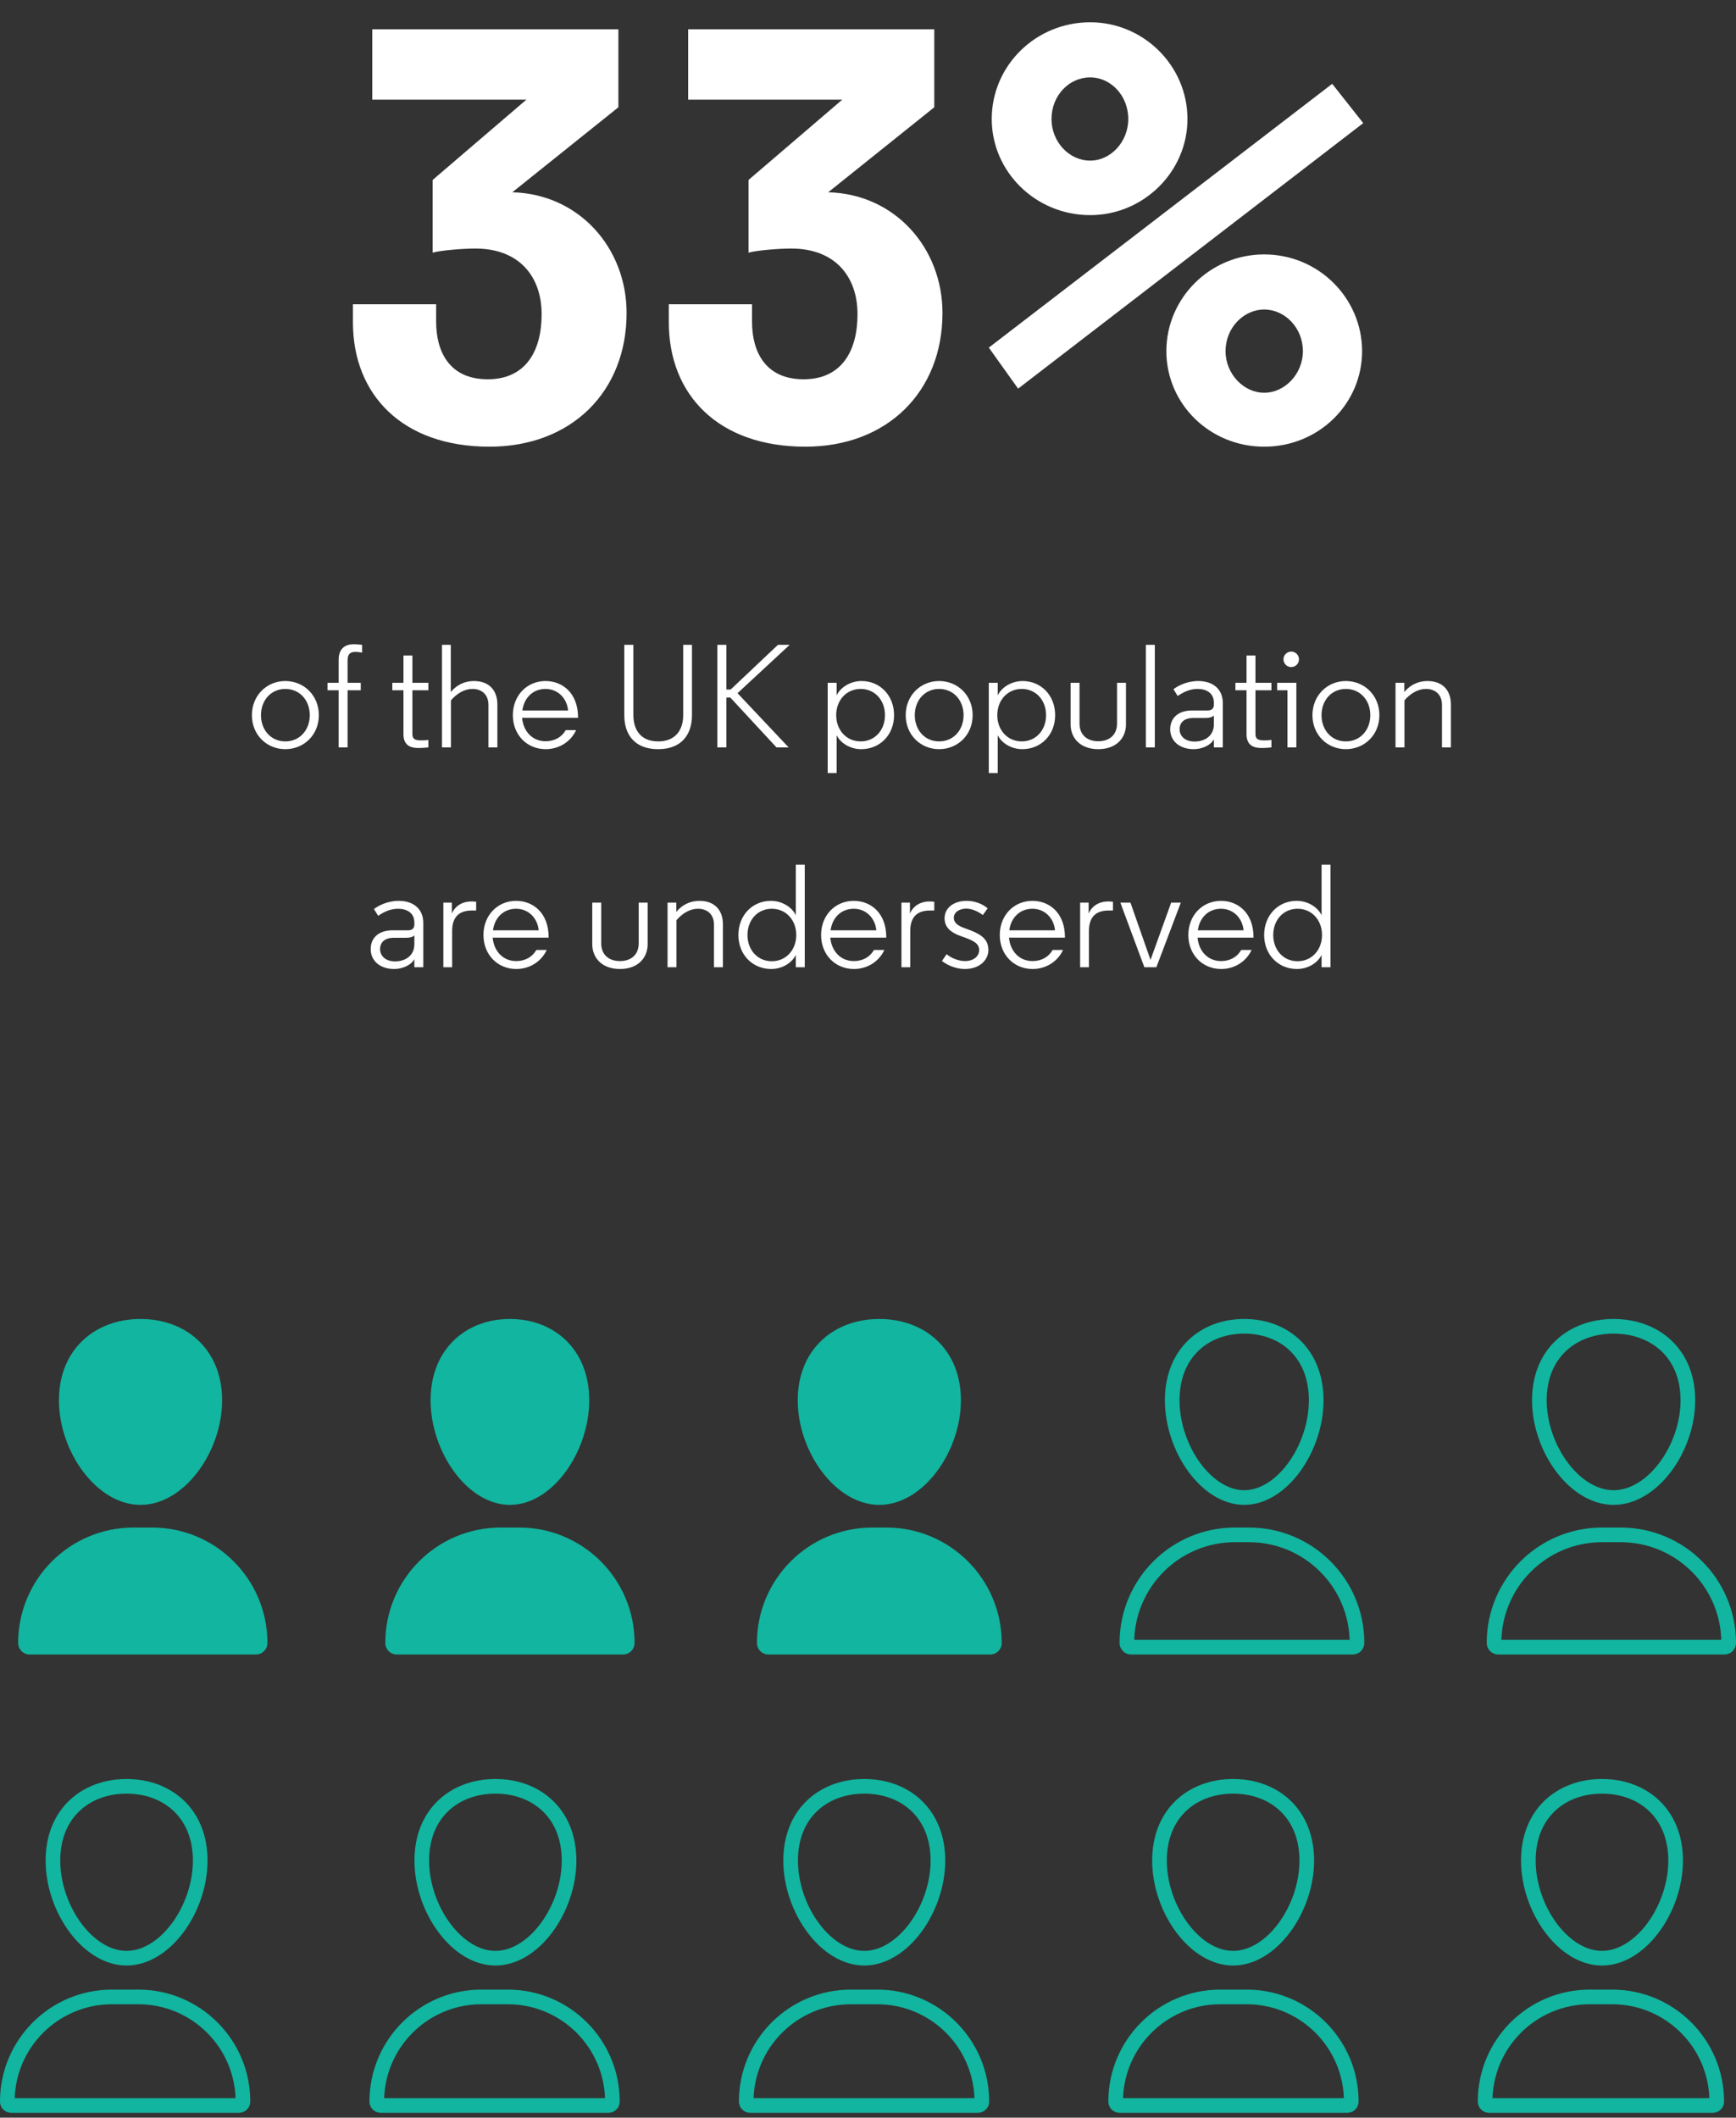 <svg width="237" height="289" viewBox="0 0 237 289" fill="none" xmlns="http://www.w3.org/2000/svg">
<rect x="0" y="0" width="237" height="289" fill="#333333" stroke="none"/>
<path d="M30.324 191.1C30.324 198.106 25.183 205.371 19.185 205.371C13.188 205.371 8.047 198.106 8.047 191.1C8.047 184.094 13.034 180 19.185 180C25.337 180 30.324 184.094 30.324 191.1Z" fill="#12B59F"/>
<path d="M2.477 224.216C2.477 215.517 9.529 208.465 18.228 208.465H20.759C29.458 208.465 36.511 215.517 36.511 224.216C36.511 225.086 35.805 225.791 34.935 225.791H4.052C3.182 225.791 2.477 225.086 2.477 224.216Z" fill="#12B59F"/>
<path d="M230.431 191.1C230.431 194.373 229.225 197.731 227.313 200.259C225.394 202.799 222.874 204.371 220.293 204.371C217.712 204.371 215.191 202.799 213.272 200.259C211.361 197.731 210.154 194.373 210.154 191.1C210.154 187.847 211.305 185.344 213.102 183.65C214.909 181.948 217.437 181 220.293 181C223.148 181 225.676 181.948 227.483 183.65C229.28 185.344 230.431 187.847 230.431 191.1Z" stroke="#12B59F" stroke-width="2"/>
<path d="M203.965 224.216C203.965 216.069 210.569 209.465 218.716 209.465H221.248C229.394 209.465 235.999 216.069 235.999 224.216C235.999 224.534 235.741 224.791 235.424 224.791H204.54C204.222 224.791 203.965 224.534 203.965 224.216Z" stroke="#12B59F" stroke-width="2"/>
<path d="M131.185 191.1C131.185 198.106 126.044 205.371 120.047 205.371C114.049 205.371 108.908 198.106 108.908 191.1C108.908 184.094 113.895 180 120.047 180C126.198 180 131.185 184.094 131.185 191.1Z" fill="#12B59F"/>
<path d="M103.34 224.216C103.34 215.517 110.392 208.465 119.091 208.465H121.004C129.703 208.465 136.755 215.517 136.755 224.216C136.755 225.086 136.05 225.791 135.18 225.791H104.915C104.045 225.791 103.34 225.086 103.34 224.216Z" fill="#12B59F"/>
<path d="M80.443 191.1C80.443 198.106 75.445 205.371 69.614 205.371C63.783 205.371 58.785 198.106 58.785 191.1C58.785 184.094 63.633 180 69.614 180C75.595 180 80.443 184.094 80.443 191.1Z" fill="#12B59F"/>
<path d="M52.6 224.216C52.6 215.517 59.652 208.465 68.351 208.465H70.882C79.582 208.465 86.634 215.517 86.634 224.216C86.634 225.086 85.928 225.791 85.058 225.791H54.175C53.305 225.791 52.6 225.086 52.6 224.216Z" fill="#12B59F"/>
<path d="M179.689 191.1C179.689 194.38 178.514 197.742 176.656 200.27C174.787 202.812 172.345 204.371 169.86 204.371C167.375 204.371 164.933 202.812 163.065 200.27C161.207 197.742 160.031 194.38 160.031 191.1C160.031 187.838 161.154 185.332 162.899 183.641C164.651 181.943 167.099 181 169.86 181C172.622 181 175.07 181.943 176.822 183.641C178.567 185.332 179.689 187.838 179.689 191.1Z" stroke="#12B59F" stroke-width="2"/>
<path d="M153.844 224.216C153.844 216.069 160.448 209.465 168.595 209.465H170.508C178.655 209.465 185.259 216.069 185.259 224.216C185.259 224.534 185.001 224.791 184.684 224.791H154.419C154.101 224.791 153.844 224.534 153.844 224.216Z" stroke="#12B59F" stroke-width="2"/>
<path d="M77.689 253.918C77.689 257.205 76.491 260.577 74.594 263.115C72.688 265.664 70.189 267.237 67.636 267.237C65.082 267.237 62.584 265.664 60.678 263.115C58.781 260.577 57.582 257.205 57.582 253.918C57.582 250.65 58.726 248.136 60.509 246.437C62.301 244.73 64.807 243.78 67.636 243.78C70.464 243.78 72.97 244.73 74.762 246.437C76.546 248.136 77.689 250.65 77.689 253.918Z" stroke="#12B59F" stroke-width="2"/>
<path d="M51.438 286.807C51.438 278.919 57.833 272.523 65.722 272.523H69.321C77.209 272.523 83.605 278.919 83.605 286.807C83.605 287.099 83.368 287.336 83.076 287.336H51.966C51.674 287.336 51.438 287.099 51.438 286.807Z" stroke="#12B59F" stroke-width="2"/>
<path d="M178.402 253.918C178.402 257.205 177.204 260.577 175.306 263.115C173.401 265.664 170.902 267.237 168.349 267.237C165.795 267.237 163.297 265.664 161.391 263.115C159.493 260.577 158.295 257.205 158.295 253.918C158.295 250.65 159.439 248.136 161.222 246.437C163.014 244.73 165.52 243.78 168.349 243.78C171.177 243.78 173.683 244.73 175.475 246.437C177.258 248.136 178.402 250.65 178.402 253.918Z" stroke="#12B59F" stroke-width="2"/>
<path d="M152.311 286.807C152.311 278.919 158.706 272.523 166.595 272.523H170.194C178.082 272.523 184.478 278.919 184.478 286.807C184.478 287.099 184.241 287.336 183.949 287.336H152.839C152.547 287.336 152.311 287.099 152.311 286.807Z" stroke="#12B59F" stroke-width="2"/>
<path d="M27.334 253.918C27.334 257.205 26.135 260.577 24.238 263.115C22.332 265.664 19.833 267.237 17.28 267.237C14.727 267.237 12.228 265.664 10.322 263.115C8.425 260.577 7.227 257.205 7.227 253.918C7.227 250.65 8.37 248.136 10.154 246.437C11.945 244.73 14.451 243.78 17.28 243.78C20.109 243.78 22.615 244.73 24.407 246.437C26.19 248.136 27.334 250.65 27.334 253.918Z" stroke="#12B59F" stroke-width="2"/>
<path d="M1 286.807C1 278.919 7.395 272.523 15.284 272.523H18.883C26.772 272.523 33.167 278.919 33.167 286.807C33.167 287.099 32.931 287.336 32.639 287.336H1.528C1.237 287.336 1 287.099 1 286.807Z" stroke="#12B59F" stroke-width="2"/>
<path d="M128.045 253.918C128.045 257.205 126.846 260.577 124.949 263.115C123.043 265.664 120.544 267.237 117.991 267.237C115.438 267.237 112.939 265.664 111.033 263.115C109.136 260.577 107.938 257.205 107.938 253.918C107.938 250.65 109.081 248.136 110.865 246.437C112.656 244.73 115.162 243.78 117.991 243.78C120.82 243.78 123.326 244.73 125.117 246.437C126.901 248.136 128.045 250.65 128.045 253.918Z" stroke="#12B59F" stroke-width="2"/>
<path d="M101.875 286.807C101.875 278.919 108.27 272.523 116.159 272.523H119.758C127.647 272.523 134.042 278.919 134.042 286.807C134.042 287.099 133.805 287.336 133.514 287.336H102.403C102.112 287.336 101.875 287.099 101.875 286.807Z" stroke="#12B59F" stroke-width="2"/>
<path d="M228.758 253.918C228.758 257.205 227.559 260.577 225.662 263.115C223.756 265.664 221.257 267.237 218.704 267.237C216.151 267.237 213.652 265.664 211.746 263.115C209.849 260.577 208.65 257.205 208.65 253.918C208.65 250.65 209.794 248.136 211.578 246.437C213.369 244.73 215.875 243.78 218.704 243.78C221.533 243.78 224.039 244.73 225.83 246.437C227.614 248.136 228.758 250.65 228.758 253.918Z" stroke="#12B59F" stroke-width="2"/>
<path d="M202.748 286.807C202.748 278.919 209.143 272.523 217.032 272.523H220.089C227.978 272.523 234.373 278.919 234.373 286.807C234.373 287.099 234.136 287.336 233.844 287.336H203.276C202.985 287.336 202.748 287.099 202.748 286.807Z" stroke="#12B59F" stroke-width="2"/>
<path d="M66.823 60.96C78.023 60.96 85.543 53.44 85.543 42.72C85.543 33.84 79.063 26.48 69.943 26.24L84.423 14.64V4H50.823V13.6H71.863L59.063 24.56V34.48C60.183 34.16 63.223 33.92 64.903 33.92C70.903 33.92 73.943 37.76 73.943 42.88C73.943 48 71.703 51.76 66.583 51.76C61.303 51.76 59.543 47.92 59.543 43.92V41.52H48.183V44C48.183 53.84 54.903 60.96 66.823 60.96ZM109.948 60.96C121.148 60.96 128.668 53.44 128.668 42.72C128.668 33.84 122.188 26.48 113.068 26.24L127.548 14.64V4H93.948V13.6H114.988L102.188 24.56V34.48C103.308 34.16 106.348 33.92 108.028 33.92C114.028 33.92 117.068 37.76 117.068 42.88C117.068 48 114.828 51.76 109.708 51.76C104.428 51.76 102.668 47.92 102.668 43.92V41.52H91.308V44C91.308 53.84 98.028 60.96 109.948 60.96ZM135.393 16.24C135.393 23.44 141.393 29.36 148.833 29.36C156.113 29.36 162.113 23.44 162.113 16.24C162.113 8.96 156.113 3.04 148.833 3.04C141.393 3.04 135.393 8.96 135.393 16.24ZM143.553 16.24C143.553 13.04 145.953 10.56 148.833 10.56C151.633 10.56 154.033 13.04 154.033 16.24C154.033 19.36 151.633 21.92 148.833 21.92C145.953 21.92 143.553 19.36 143.553 16.24ZM185.953 47.92C185.953 40.72 180.033 34.72 172.593 34.72C165.153 34.72 159.233 40.72 159.233 47.92C159.233 55.12 165.153 60.96 172.593 60.96C180.033 60.96 185.953 55.12 185.953 47.92ZM177.873 47.92C177.873 51.04 175.393 53.6 172.593 53.6C169.793 53.6 167.313 51.04 167.313 47.92C167.313 44.72 169.793 42.24 172.593 42.24C175.393 42.24 177.873 44.72 177.873 47.92ZM186.113 16.8L181.873 11.44L134.993 47.44L138.993 53.04L186.113 16.8Z" fill="white"/>
<path d="M34.389 97.6C34.389 100.3 36.429 102.24 38.949 102.24C41.489 102.24 43.529 100.3 43.529 97.6C43.529 94.9 41.489 92.94 38.949 92.94C36.429 92.94 34.389 94.9 34.389 97.6ZM42.289 97.6C42.289 99.62 40.929 101.18 38.949 101.18C36.989 101.18 35.629 99.62 35.629 97.6C35.629 95.58 36.989 94.02 38.949 94.02C40.929 94.02 42.289 95.58 42.289 97.6ZM46.233 93.18H44.712V94.2H46.233V102H47.453V94.2H49.252V93.18H47.453V90.16C47.453 89.28 47.773 88.96 48.553 88.96C48.873 88.96 49.432 89.06 49.432 89.06V88C49.432 88 48.873 87.92 48.233 87.92C47.292 87.92 46.233 88.38 46.233 90.02V93.18ZM55.08 89.46V93.18H53.56V94.2H55.08V100.2C55.08 101.84 56.2 102.08 57.12 102.08C57.84 102.08 58.48 102 58.48 102V100.98C58.48 100.98 58.12 101.04 57.56 101.04C56.88 101.04 56.3 101 56.3 100.18V94.2H58.48V93.18H56.3V89.46H55.08ZM66.682 102H67.902V96.14C67.902 94.2 66.762 92.94 64.702 92.94C63.422 92.94 62.342 93.48 61.542 94.44V88H60.342V102H61.562V95.58C62.402 94.6 63.442 94.02 64.502 94.02C65.762 94.02 66.682 94.78 66.682 96.2V102ZM78.915 97.96V97.92C78.915 94.56 76.775 92.94 74.475 92.94C71.955 92.94 70.015 94.9 70.015 97.6C70.015 100.3 71.955 102.24 74.495 102.24C76.315 102.24 77.915 101.24 78.655 99.64H77.235C76.695 100.6 75.695 101.16 74.495 101.16C72.655 101.16 71.435 99.78 71.275 97.96H78.915ZM74.475 94.02C76.215 94.02 77.415 95.36 77.555 96.96H71.315C71.535 95.28 72.715 94.02 74.475 94.02ZM89.85 102.24C93.05 102.24 94.47 100.24 94.47 97.6V88H93.27V97.6C93.27 99.6 92.23 101.18 89.87 101.18C87.47 101.18 86.47 99.6 86.47 97.6V88H85.23V97.62C85.23 100.26 86.65 102.24 89.85 102.24ZM99.169 88H97.929V102H99.169V95.2H99.709L106.009 102H107.669L100.689 94.6L107.809 88H106.209L99.749 94.1H99.169V88ZM117.578 102.24C120.118 102.24 122.058 100.3 122.058 97.6C122.058 94.9 120.138 92.94 117.618 92.94C116.098 92.94 114.738 93.8 114.218 94.9V93.18H112.998V105.5H114.218V100.34C114.758 101.42 116.078 102.24 117.578 102.24ZM120.818 97.6C120.818 99.62 119.458 101.18 117.498 101.18C115.538 101.18 114.158 99.62 114.158 97.6C114.158 95.58 115.538 94.02 117.498 94.02C119.458 94.02 120.818 95.58 120.818 97.6ZM123.647 97.6C123.647 100.3 125.687 102.24 128.207 102.24C130.747 102.24 132.787 100.3 132.787 97.6C132.787 94.9 130.747 92.94 128.207 92.94C125.687 92.94 123.647 94.9 123.647 97.6ZM131.547 97.6C131.547 99.62 130.187 101.18 128.207 101.18C126.247 101.18 124.887 99.62 124.887 97.6C124.887 95.58 126.247 94.02 128.207 94.02C130.187 94.02 131.547 95.58 131.547 97.6ZM139.57 102.24C142.11 102.24 144.05 100.3 144.05 97.6C144.05 94.9 142.13 92.94 139.61 92.94C138.09 92.94 136.73 93.8 136.21 94.9V93.18H134.99V105.5H136.21V100.34C136.75 101.42 138.07 102.24 139.57 102.24ZM142.81 97.6C142.81 99.62 141.45 101.18 139.49 101.18C137.53 101.18 136.15 99.62 136.15 97.6C136.15 95.58 137.53 94.02 139.49 94.02C141.45 94.02 142.81 95.58 142.81 97.6ZM149.939 102.24C152.399 102.24 153.719 100.72 153.719 98.86V93.18H152.499V98.74C152.499 100.34 151.399 101.16 149.939 101.16C148.479 101.16 147.379 100.34 147.379 98.74V93.18H146.159V98.86C146.159 100.72 147.479 102.24 149.939 102.24ZM157.656 88H156.436V102H157.656V88ZM163.098 101.2C161.618 101.2 161.038 100.3 161.038 99.54C161.038 98.62 161.638 97.98 162.938 97.98H164.578C165.038 97.98 165.498 97.9 165.718 97.64V98.86C165.718 100.46 164.438 101.2 163.098 101.2ZM165.718 96.16C165.718 96.64 165.478 96.96 164.858 96.96H162.738C160.918 96.96 159.758 97.92 159.758 99.54C159.758 101.12 161.038 102.24 162.958 102.24C164.018 102.24 165.218 101.78 165.718 100.9V102H166.938V95.94C166.938 94.12 165.678 92.94 163.578 92.94C162.038 92.94 160.798 93.6 160.198 94.06L160.778 94.98C161.518 94.48 162.398 94.02 163.498 94.02C164.678 94.02 165.718 94.56 165.718 95.9V96.16ZM170.178 89.46V93.18H168.658V94.2H170.178V100.2C170.178 101.84 171.298 102.08 172.218 102.08C172.938 102.08 173.578 102 173.578 102V100.98C173.578 100.98 173.218 101.04 172.658 101.04C171.978 101.04 171.398 101 171.398 100.18V94.2H173.578V93.18H171.398V89.46H170.178ZM176.98 93.18H174.36V94.2H175.76V102H176.98V93.18ZM175.22 89.98C175.22 90.56 175.7 91.04 176.28 91.04C176.86 91.04 177.34 90.56 177.34 89.98C177.34 89.4 176.86 88.92 176.28 88.92C175.7 88.92 175.22 89.4 175.22 89.98ZM179.175 97.6C179.175 100.3 181.215 102.24 183.735 102.24C186.275 102.24 188.315 100.3 188.315 97.6C188.315 94.9 186.275 92.94 183.735 92.94C181.215 92.94 179.175 94.9 179.175 97.6ZM187.075 97.6C187.075 99.62 185.715 101.18 183.735 101.18C181.775 101.18 180.415 99.62 180.415 97.6C180.415 95.58 181.775 94.02 183.735 94.02C185.715 94.02 187.075 95.58 187.075 97.6ZM196.858 102H198.078V96.14C198.078 94.2 196.938 92.94 194.878 92.94C193.598 92.94 192.518 93.48 191.718 94.44V93.18H190.518V102H191.738V95.58C192.578 94.6 193.618 94.02 194.678 94.02C195.938 94.02 196.858 94.78 196.858 96.2V102ZM53.948 131.2C52.468 131.2 51.888 130.3 51.888 129.54C51.888 128.62 52.488 127.98 53.788 127.98H55.428C55.888 127.98 56.348 127.9 56.568 127.64V128.86C56.568 130.46 55.288 131.2 53.948 131.2ZM56.568 126.16C56.568 126.64 56.328 126.96 55.708 126.96H53.588C51.768 126.96 50.608 127.92 50.608 129.54C50.608 131.12 51.888 132.24 53.808 132.24C54.868 132.24 56.068 131.78 56.568 130.9V132H57.788V125.94C57.788 124.12 56.528 122.94 54.428 122.94C52.888 122.94 51.648 123.6 51.048 124.06L51.628 124.98C52.368 124.48 53.248 124.02 54.348 124.02C55.528 124.02 56.568 124.56 56.568 125.9V126.16ZM65.007 123.06C64.767 123.04 64.547 123.02 64.347 123.02C63.287 123.02 62.187 123.5 61.687 124.68V123.18H60.527V132H61.727V127.06C61.727 124.98 62.847 124.26 64.407 124.26H65.007V123.06ZM74.901 127.96V127.92C74.901 124.56 72.761 122.94 70.461 122.94C67.941 122.94 66.001 124.9 66.001 127.6C66.001 130.3 67.941 132.24 70.481 132.24C72.301 132.24 73.901 131.24 74.641 129.64H73.221C72.681 130.6 71.681 131.16 70.481 131.16C68.641 131.16 67.421 129.78 67.261 127.96H74.901ZM70.461 124.02C72.201 124.02 73.401 125.36 73.541 126.96H67.301C67.521 125.28 68.701 124.02 70.461 124.02ZM84.637 132.24C87.097 132.24 88.417 130.72 88.417 128.86V123.18H87.197V128.74C87.197 130.34 86.097 131.16 84.637 131.16C83.177 131.16 82.077 130.34 82.077 128.74V123.18H80.857V128.86C80.857 130.72 82.177 132.24 84.637 132.24ZM97.473 132H98.693V126.14C98.693 124.2 97.553 122.94 95.493 122.94C94.213 122.94 93.133 123.48 92.333 124.44V123.18H91.133V132H92.353V125.58C93.193 124.6 94.233 124.02 95.293 124.02C96.553 124.02 97.473 124.78 97.473 126.2V132ZM105.246 122.94C102.726 122.94 100.806 124.9 100.806 127.6C100.806 130.3 102.746 132.24 105.286 132.24C106.786 132.24 108.106 131.42 108.646 130.32V132H109.866V118H108.646V124.9C108.126 123.8 106.766 122.94 105.246 122.94ZM102.046 127.6C102.046 125.58 103.406 124.02 105.366 124.02C107.326 124.02 108.706 125.58 108.706 127.6C108.706 129.62 107.326 131.18 105.366 131.18C103.406 131.18 102.046 129.62 102.046 127.6ZM120.995 127.96V127.92C120.995 124.56 118.855 122.94 116.555 122.94C114.035 122.94 112.095 124.9 112.095 127.6C112.095 130.3 114.035 132.24 116.575 132.24C118.395 132.24 119.995 131.24 120.735 129.64H119.315C118.775 130.6 117.775 131.16 116.575 131.16C114.735 131.16 113.515 129.78 113.355 127.96H120.995ZM116.555 124.02C118.295 124.02 119.495 125.36 119.635 126.96H113.395C113.615 125.28 114.795 124.02 116.555 124.02ZM127.546 123.06C127.306 123.04 127.086 123.02 126.886 123.02C125.826 123.02 124.726 123.5 124.226 124.68V123.18H123.066V132H124.266V127.06C124.266 124.98 125.386 124.26 126.946 124.26H127.546V123.06ZM131.735 131.16C130.955 131.16 129.915 130.8 129.235 130.22L128.595 131.14C129.395 131.8 130.655 132.24 131.695 132.24C133.955 132.24 134.935 130.82 134.935 129.68C134.935 128.38 134.235 127.64 132.535 126.98L131.515 126.6C130.615 126.26 130.215 125.82 130.215 125.26C130.215 124.5 130.955 124 131.935 124C132.635 124 133.555 124.38 134.175 124.88L134.835 123.96C134.095 123.32 133.015 122.94 131.975 122.94C130.255 122.94 128.955 123.86 128.955 125.32C128.955 126.6 129.855 127.28 131.195 127.76L131.695 127.94C132.955 128.4 133.675 128.78 133.675 129.66C133.675 130.48 132.935 131.16 131.735 131.16ZM145.389 127.96V127.92C145.389 124.56 143.249 122.94 140.949 122.94C138.429 122.94 136.489 124.9 136.489 127.6C136.489 130.3 138.429 132.24 140.969 132.24C142.789 132.24 144.389 131.24 145.129 129.64H143.709C143.169 130.6 142.169 131.16 140.969 131.16C139.129 131.16 137.909 129.78 137.749 127.96H145.389ZM140.949 124.02C142.689 124.02 143.889 125.36 144.029 126.96H137.789C138.009 125.28 139.189 124.02 140.949 124.02ZM151.941 123.06C151.701 123.04 151.481 123.02 151.281 123.02C150.221 123.02 149.121 123.5 148.621 124.68V123.18H147.461V132H148.661V127.06C148.661 124.98 149.781 124.26 151.341 124.26H151.941V123.06ZM157.069 131L154.329 123.18H152.949L156.229 132H157.869L161.209 123.18H159.889L157.069 131ZM171.132 127.96V127.92C171.132 124.56 168.992 122.94 166.692 122.94C164.172 122.94 162.232 124.9 162.232 127.6C162.232 130.3 164.172 132.24 166.712 132.24C168.532 132.24 170.132 131.24 170.872 129.64H169.452C168.912 130.6 167.912 131.16 166.712 131.16C164.872 131.16 163.652 129.78 163.492 127.96H171.132ZM166.692 124.02C168.432 124.02 169.632 125.36 169.772 126.96H163.532C163.752 125.28 164.932 124.02 166.692 124.02ZM177.023 122.94C174.503 122.94 172.583 124.9 172.583 127.6C172.583 130.3 174.523 132.24 177.063 132.24C178.563 132.24 179.883 131.42 180.423 130.32V132H181.643V118H180.423V124.9C179.903 123.8 178.543 122.94 177.023 122.94ZM173.823 127.6C173.823 125.58 175.183 124.02 177.143 124.02C179.103 124.02 180.483 125.58 180.483 127.6C180.483 129.62 179.103 131.18 177.143 131.18C175.183 131.18 173.823 129.62 173.823 127.6Z" fill="white"/>
</svg>
